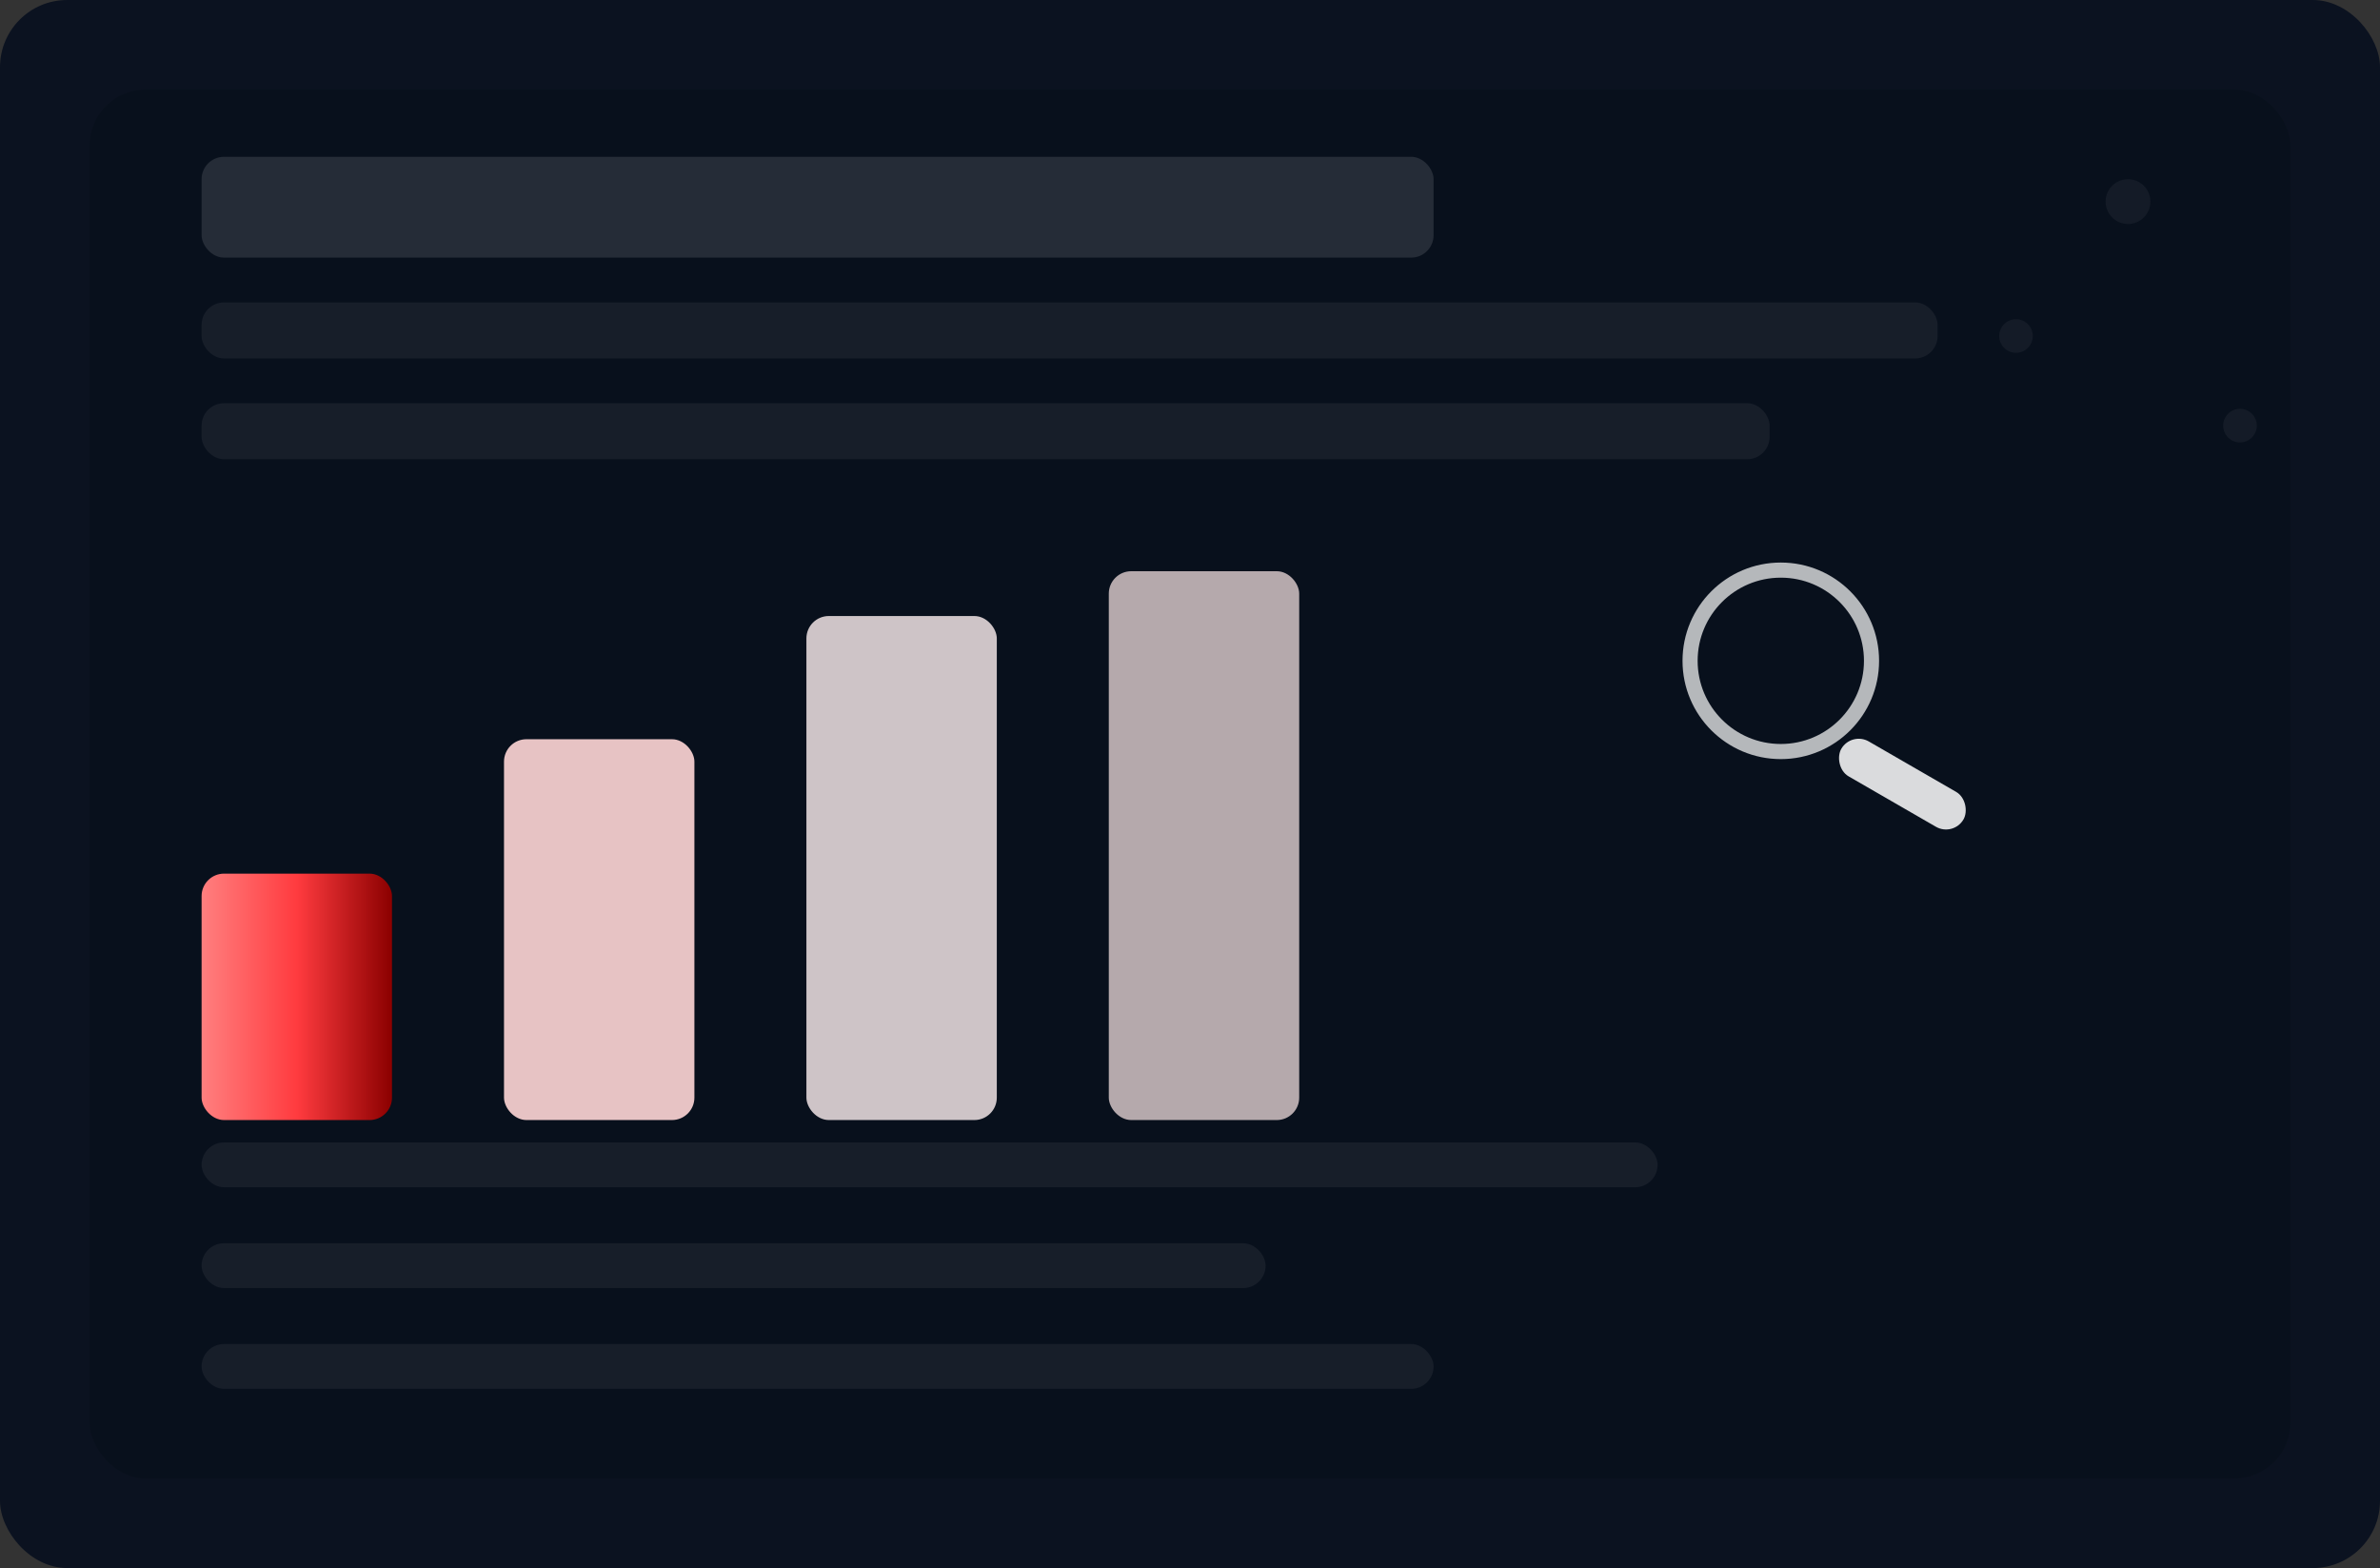 <?xml version="1.0" encoding="UTF-8"?>
<svg width="425" height="280" viewBox="0 0 425 280" xmlns="http://www.w3.org/2000/svg" role="img" aria-labelledby="seoOnpageTitle">
  <rect x="0" y="0" width="425" height="280" fill="#333333" stroke="none"/>
  <title id="seoOnpageTitle">On-Page SEO Graphic</title>
  <defs>
    <linearGradient id="g1" x1="0" x2="1">
      <stop offset="0%" stop-color="#FF7F7F"/>
      <stop offset="50%" stop-color="#FF3B3F"/>
      <stop offset="100%" stop-color="#8B0000"/>
    </linearGradient>
  </defs>
  <rect width="100%" height="100%" rx="12" fill="#0b1220" />
  <!-- subtle panel -->
  <rect x="16" y="16" width="393" height="248" rx="10" fill="#08101a" opacity="0.6" />
  <!-- headline -->
  <rect x="36" y="28" width="220" height="18" rx="4" fill="#ffffff" opacity="0.12" />
  <rect x="36" y="54" width="310" height="10" rx="4" fill="#ffffff" opacity="0.06" />
  <rect x="36" y="72" width="280" height="10" rx="4" fill="#ffffff" opacity="0.06" />

  <!-- chart bars -->
  <g transform="translate(36,100)">
    <rect x="0" y="56" width="34" height="44" rx="4" fill="url(#g1)" />
    <rect x="54" y="32" width="34" height="68" rx="4" fill="#FFD6D6" opacity="0.9" />
    <rect x="108" y="10" width="34" height="90" rx="4" fill="#FFF1F1" opacity="0.8" />
    <rect x="162" y="2" width="34" height="98" rx="4" fill="#FFEAEA" opacity="0.7" />
  </g>

  <!-- magnifier icon -->
  <g transform="translate(300,100) scale(0.9)">
    <circle cx="20" cy="20" r="18" fill="none" stroke="#ffffff" stroke-opacity="0.7" stroke-width="3" />
    <rect x="34" y="34" width="28" height="8" rx="4" transform="rotate(30 34 34)" fill="#ffffff" opacity="0.85" />
  </g>

  <!-- tags / meta lines -->
  <g transform="translate(36,200)">
    <rect x="0" y="4" width="260" height="8" rx="4" fill="#ffffff" opacity="0.06" />
    <rect x="0" y="22" width="190" height="8" rx="4" fill="#ffffff" opacity="0.06" />
    <rect x="0" y="40" width="220" height="8" rx="4" fill="#ffffff" opacity="0.06" />
  </g>

  <!-- subtle decorative dots -->
  <g fill="#ffffff" opacity="0.05">
    <circle cx="380" cy="36" r="4" />
    <circle cx="360" cy="60" r="3" />
    <circle cx="400" cy="76" r="3" />
  </g>
</svg>
